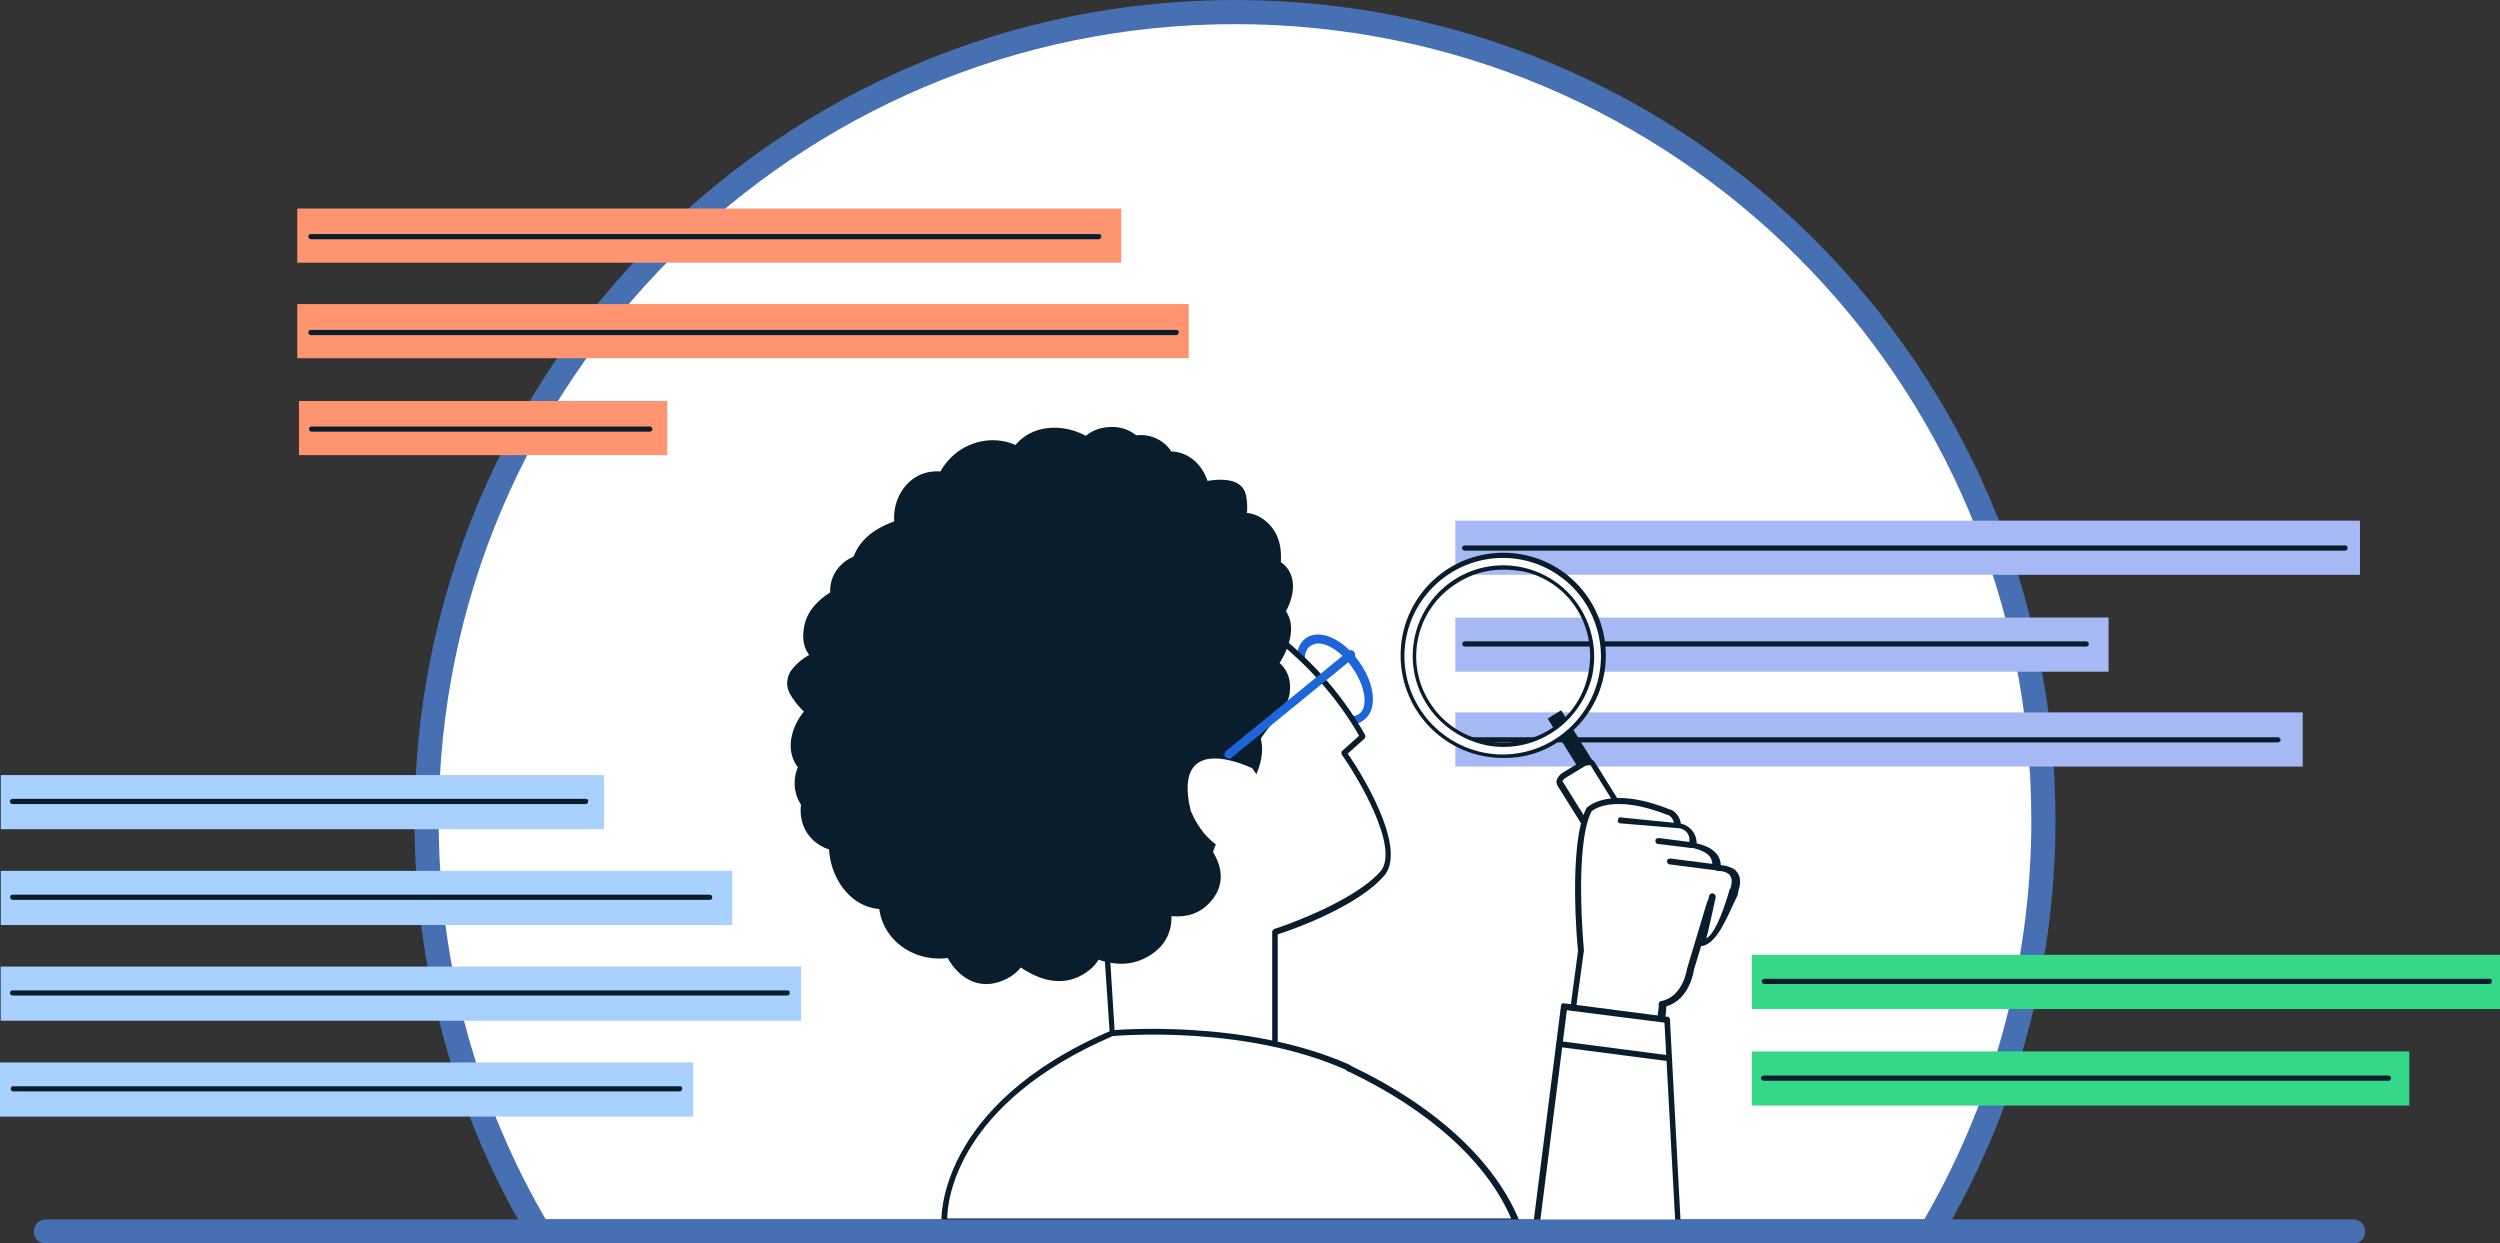 <?xml version="1.0" encoding="utf-8"?>
<!-- Generator: Adobe Illustrator 22.0.1, SVG Export Plug-In . SVG Version: 6.00 Build 0)  -->
<svg version="1.1" id="Layer_1" xmlns="http://www.w3.org/2000/svg" xmlns:xlink="http://www.w3.org/1999/xlink" x="0px" y="0px"
	 viewBox="0 0 724.9 360.5" style="enable-background:new 0 0 724.9 360.5;" xml:space="preserve">
<rect x="0" y="0" width="724.9" height="360.5" fill="#333333" stroke="none"/>
<style type="text/css">
	.st0{fill:#FFFFFF;stroke:#4770B2;stroke-width:7;}
	.st1{fill:#A6B9F4;}
	.st2{fill:#A8D1FF;}
	.st3{fill:#FF9570;}
	.st4{fill:#35D888;}
	.st5{fill:#0A1D2C;}
	.st6{fill:none;}
	.st7{fill:#1D65D8;}
	.st8{fill:#FFFFFF;}
	.st9{fill:none;stroke:#4770B2;stroke-width:7;stroke-linecap:round;}
</style>
<g id="Group_2051" transform="translate(15089 -1290)">
	<path class="st0" d="M-14529,1647c20.6-34.9,32.5-75.6,32.5-119.1c0-129.5-105-234.4-234.4-234.4c-129.5,0-234.4,105-234.4,234.4
		c0,43.5,11.8,84.2,32.5,119.1H-14529z"/>
	<g id="Group_1505" transform="translate(85.295 814.469)">
		<rect id="Rectangle_110" x="-14752.3" y="626.5" class="st1" width="262.3" height="15.7"/>
		<rect id="Rectangle_111" x="-14752.3" y="654.6" class="st1" width="189.4" height="15.7"/>
		<rect id="Rectangle_112" x="-14752.3" y="682.1" class="st1" width="245.7" height="15.7"/>
		<rect id="Rectangle_113" x="-15174.1" y="755.8" class="st2" width="232.1" height="15.7"/>
		<rect id="Rectangle_114" x="-15088.1" y="536" class="st3" width="238.9" height="15.7"/>
		<rect id="Rectangle_115" x="-15088.1" y="563.7" class="st3" width="258.5" height="15.7"/>
		<rect id="Rectangle_116" x="-15087.6" y="591.8" class="st3" width="106.8" height="15.7"/>
		<rect id="Rectangle_117" x="-15174.3" y="783.6" class="st2" width="201" height="15.7"/>
		<rect id="Rectangle_118" x="-14666.3" y="752.4" class="st4" width="218.4" height="15.7"/>
		<rect id="Rectangle_119" x="-14666.3" y="780.4" class="st4" width="190.6" height="15.7"/>
		<path id="Path_1130" class="st5" d="M-14855.7,544.9h-228.5c-0.4,0-0.7-0.4-0.7-0.8c0-0.4,0.3-0.7,0.7-0.7h228.5
			c0.4,0,0.7,0.2,0.7,0.5c0,0.1,0,0.1,0,0.2C-14855,544.6-14855.3,544.9-14855.7,544.9z"/>
		<path id="Path_1131" class="st5" d="M-14833.2,572.7h-251c-0.4,0-0.7-0.4-0.7-0.8c0-0.4,0.3-0.7,0.7-0.7h251
			c0.4,0,0.7,0.2,0.7,0.5c0,0.1,0,0.1,0,0.2C-14832.5,572.3-14832.8,572.7-14833.2,572.7z"/>
		<path id="Path_1132" class="st5" d="M-14985.9,600.7h-98.1c-0.4,0-0.7-0.4-0.7-0.8c0-0.4,0.3-0.7,0.7-0.7h98.1
			c0.4,0,0.7,0.3,0.8,0.7C-14985.1,600.3-14985.4,600.7-14985.9,600.7C-14985.8,600.7-14985.9,600.7-14985.9,600.7z"/>
		<path id="Path_1133" class="st5" d="M-14494.3,635.2h-255.3c-0.4,0-0.7-0.3-0.8-0.7c0-0.4,0.3-0.7,0.7-0.8c0,0,0,0,0.1,0h255.3
			c0.3,0,0.7,0.2,0.7,0.5c0,0.1,0,0.1,0,0.2C-14493.6,634.9-14493.9,635.2-14494.3,635.2z"/>
		<path id="Path_1134" class="st5" d="M-14569.4,663h-180.2c-0.4,0-0.7-0.4-0.7-0.8c0-0.4,0.3-0.7,0.7-0.7h180.2
			c0.4,0,0.7,0.3,0.8,0.7C-14568.6,662.7-14568.9,663-14569.4,663L-14569.4,663z"/>
		<path id="Path_1135" class="st5" d="M-14513.8,690.8h-235.8c-0.4,0-0.7-0.4-0.7-0.8c0-0.4,0.3-0.7,0.7-0.7h235.8
			c0.4,0,0.7,0.3,0.8,0.7C-14513.1,690.5-14513.4,690.8-14513.8,690.8L-14513.8,690.8z"/>
		<g id="Group_1129" transform="translate(681.923 1838.353)">
			<line id="Line_130" class="st6" x1="-15344.6" y1="-1078" x2="-15086.6" y2="-1078"/>
			<path id="Path_1136" class="st5" d="M-15134.6-1077.5h-210c-0.4,0-0.7-0.3-0.8-0.7s0.3-0.7,0.7-0.8c0,0,0,0,0.1,0h210.2
				c0.4-0.1,0.7,0.2,0.7,0.5c0,0.1,0,0.1,0,0.2C-15133.6-1077.7-15134.1-1077.5-15134.6-1077.5z"/>
		</g>
		<path id="Path_1137" class="st5" d="M-14481.7,788.9h-181.2c-0.4,0-0.7-0.3-0.8-0.7c0-0.4,0.3-0.7,0.7-0.8c0,0,0,0,0.1,0h181.2
			c0.4,0,0.7,0.4,0.7,0.8S-14481.3,788.9-14481.7,788.9z"/>
		<g id="Group_1130" transform="translate(171.242 1806.949)">
			<rect id="Rectangle_120" x="-15345.3" y="-1078.9" class="st2" width="212.1" height="15.7"/>
			<path id="Path_1138" class="st5" d="M-15139.7-1070.5h-202.2c-0.4,0-0.7-0.4-0.7-0.8s0.3-0.7,0.7-0.7h202.2
				c0.4,0,0.7,0.4,0.7,0.8C-15139-1070.8-15139.3-1070.5-15139.7-1070.5L-15139.7-1070.5z"/>
		</g>
		<path id="Path_1139" class="st5" d="M-14946,764.2h-224.7c-0.4,0-0.7-0.4-0.7-0.8c0-0.4,0.3-0.7,0.7-0.7h224.7
			c0.4,0,0.7,0.2,0.7,0.5c0,0.1,0,0.1,0,0.2C-14945.3,763.9-14945.6,764.2-14946,764.2z"/>
		<path id="Path_1140" class="st5" d="M-14977.2,792h-193.3c-0.4,0-0.7-0.4-0.7-0.8c0-0.4,0.3-0.7,0.7-0.7h193.3
			c0.4,0,0.7,0.2,0.7,0.5c0,0.1,0,0.1,0,0.2C-14976.5,791.7-14976.8,792-14977.2,792z"/>
		<g id="Group_1131" transform="translate(171.242 1779.169)">
			<rect id="Rectangle_121" x="-15345.3" y="-1078.9" class="st2" width="174.9" height="15.7"/>
			<path id="Path_1141" class="st5" d="M-15175.7-1070.5h-166.2c-0.4,0-0.7-0.3-0.8-0.7c0-0.4,0.3-0.7,0.7-0.8c0,0,0,0,0.1,0h166.2
				c0.4,0,0.7,0.2,0.7,0.5c0,0.1,0,0.1,0,0.2C-15175-1070.8-15175.3-1070.5-15175.7-1070.5z"/>
		</g>
		<path id="Path_1142" class="st7" d="M-14782.2,685.5c-3.9,0-8.5-2.9-12.1-8c-4.8-6.8-5.3-14-1.4-16.9c4.1-2.9,10.9,0.2,15.5,6.8
			c4.8,6.8,5.3,14,1.4,16.9C-14779.8,685.1-14781,685.6-14782.2,685.5z M-14792.1,662.1c-0.8,0-1.5,0.3-2.2,0.7
			c-2.9,1.9-1.9,8.2,1.9,13.5c3.9,5.3,9.4,8.2,12.1,6.3c2.9-1.9,1.9-8.2-1.9-13.5C-14785.1,664.7-14789.2,662.1-14792.1,662.1
			L-14792.1,662.1z"/>
		<g id="Group_1132" transform="translate(489.391 1733.658)">
			<path id="Path_1143" class="st8" d="M-15304.5-1081.4c0,0,22,10.9,36.2,36.2l-5.3,4.8c0,0,17.9,25.6,11.4,34.8
				c-8,9.9-31.2,17.4-31.2,17.4v34.3l-47.6-4.8l-3.4-50.7"/>
			<path id="Path_1144" class="st5" d="M-15293.6-952.8L-15293.6-952.8l-47.6-4.8c-0.4,0-0.7-0.3-0.7-0.7l-3.4-50.7
				c0-0.5,0.2-1,0.7-1s1,0.2,1,0.7l3.1,50l45.7,4.8v-33.3c0-0.5,0.2-0.7,0.7-1c0.2,0,22.9-7.5,30.9-16.9c5.1-7-6.5-26.6-11.4-33.6
				c-0.2-0.5-0.2-1,0.2-1.2l4.8-4.3c-14-24.4-35.3-35.3-35.5-35.3c-0.5-0.2-0.7-0.7-0.5-1.2s0.7-0.7,1.2-0.5
				c0.2,0,22.2,11.4,36.5,36.7c0.2,0.5,0.2,0.7-0.2,1.2l-4.8,4.3c2.9,4.1,17.2,26.3,10.9,35c-7.5,9.2-27.3,16.2-31.2,17.4v33.8
				c0,0.3-0.1,0.5-0.2,0.7C-15293.1-953.1-15293.4-952.8-15293.6-952.8z"/>
		</g>
		<g id="Group_1133" transform="translate(399.03 1697.683)">
			<path id="Path_1145" class="st5" d="M-15332-995.6c-2.4,3.1-4.1,7-2.7,10.6c1.5,3.6,7,5.3,9.2,1.9c-2.2,4.6-2.2,10.6,1.2,14.5
				s10.1,4.8,13.5,1c-2.7,4.6-1.9,10.5,1.9,14.3c4,3.6,9.9,4.1,14.5,1.2c-0.5,5.1,4.6,9.9,9.4,8.7s6.8-8.7,2.7-11.6
				c2,2.7,4.4,5.1,7,7.2c2.4,1.9,5.3,3.6,8.2,3.9c2.9,0.2,6.5-1,8-3.6c1.5-2.7,0-6.8-2.9-7.5c3.6,2.7,7.2,5.3,11.6,6
				c4.4,0.7,9.4-1,11.1-5.1c1.4-3.9-0.5-8-2.4-11.4c3.6,1.9,7.7,3.9,11.6,3.1c4.1-0.7,7-6,4.3-9.2c-0.7-0.7-1.7-1.4-1.9-2.2
				c-0.2-1,0-2,0.5-2.9c2.1-4.7,4.7-9.3,7.7-13.5c2.4-3.4,4.8-6.5,6-10.4s0.2-8.7-3.1-10.6c2.8-1.8,5.4-4,7.7-6.5
				c0.8-0.7,1.3-1.6,1.4-2.7c-0.1-1-0.7-1.8-1.4-2.4c-2.9-2.9-6.4-5.2-10.1-6.8c3.8-2.1,5.3-6.9,3.2-10.7c-1.9-3.5-6.2-5.1-9.9-3.5
				l2.2-10.1c0.4-1,0.4-2.1,0-3.1c-0.6-1.7-2.4-2.5-4.1-1.9c-1.7,0.2-3.1,1.4-4.3,2.4c-0.5-3.6-1.4-7.7-4.1-9.9
				c-2.9-2.4-8.2-1.7-9.2,1.9c-2.1-5.1-7.3-8.4-12.8-8c-1.3,0.3-2.7,0.4-4.1,0.2c-2.9-0.5-4.8-3.1-7.7-3.6c-2.4-0.5-4.8,1.2-7.2,2.2
				c-4.9,2.2-10.5,2.6-15.7,1.2c-1.4-0.5-2.9-1-4.3-0.5c-1.9,0.5-3.1,2.7-3.1,4.8c0,1.9,1,3.9,1.7,5.8c-3.6-1.2-7.7-2.4-11.4-1
				c-3.6,1.2-6.3,6.3-3.6,9.2c-3.1-1-6.5-1.9-9.4-0.5s-4.3,5.8-1.7,7.7c-2.9,1.2-5.8,2.7-7.7,5.3c-1.9,2.4-2.2,6.5,0,8.7
				c1.7,1.4,4.1,1.9,5.1,3.9c-3.4,0.7-6.7,1.9-9.7,3.6c-0.8,0.4-1.4,1.1-1.7,1.9c0.1,0.7,0.4,1.4,1,1.9c2.3,2.4,4.8,4.6,7.5,6.5
				c-3.6,0.7-7,3.4-7.7,7s2.4,7.7,6.3,7.2c-3.4,0-6.3,3.4-5.6,6.5s5.1,5.1,7.7,2.9"/>
			<path id="Path_1146" class="st5" d="M-15337.3-998.8c-3.9,6.3-6.3,14.7,0,20.5c5.1,4.3,11.1,3.6,15.7-0.2l-10.1-5.8
				c-5.6,15,8,33.3,23.7,22.5c-2.9-2.2-5.8-4.6-8.9-6.8c-7,16.9,9.9,29.7,25.1,22.2c-3.1-1.7-6-3.4-9.2-5.3
				c1.2,8.9,8.7,18.1,18.6,13.8c8.9-3.6,9.7-14.5,3.9-21.3c-5.1-6-13.3,2.7-8.5,8.5c6.5,8,18.1,17.6,28.5,10.6
				c5.4-3.4,7-10.6,3.5-16c-1.1-1.7-2.6-3.1-4.5-4.1c-7-3.9-12.3,5.8-6,10.4c7.2,5.3,16.7,10.1,25.4,4.8c9.2-5.6,7-15.5,3.1-23.4
				l-8.2,8.2c7.5,3.6,16.7,6.5,22.9-0.5c5.1-5.8,2.9-12.1-1.4-17.4l1.4,5.8c2.4-14.7,24.9-28.7,9.7-43.5c-0.5,3.1-0.7,6.3-1.2,9.4
				c4.6-3.1,12.1-8,12.1-14.5c-0.2-7-9.4-11.8-14.5-14.5c0.5,3.1,0.7,6.3,1.2,9.4c12.6-10.6,2.4-27.3-12.6-24.2l7.5,7.5
				c1.2-6,5.1-14.7-0.2-19.8c-4.3-4.3-10.4-3.1-15,0.5c2.9,1.2,5.8,2.4,8.9,3.6c-1.9-11.4-16.2-24.2-24.4-9.7h10.4
				c-3-5.7-8.4-9.7-14.7-10.9c-4.3-0.7-9.4-2.7-13.5-3.1c-4.1-0.5-7.2,1.4-11.4,2.4c-7,1.7-17.2-2.4-23.2,2.9
				c-5.1,4.8-3.6,11.1-1.2,16.9c2.2-2.9,4.6-5.8,6.8-8.9c-12.3-3.6-28.5,1.4-21.7,17.2c2.2-2.9,4.6-5.8,6.8-8.9
				c-5.8-1.7-12.6-2.4-17.2,2.4c-3.6,3.7-3.9,9.5-0.7,13.5c0.7-2.7,1.4-5.6,2.2-8.2c-5.6,2.7-11.4,6.5-12.1,13.3
				c-1,7.7,4.1,8.9,8.2,14c1-3.4,1.7-6.8,2.7-10.1c-5.3,1.4-10.4,2.9-14,7.2c-1.8,2-2.2,4.9-1,7.2c2.2,4.1,5.8,7,9.4,9.9
				c1-3.4,1.7-6.8,2.7-10.1c-12.6,4.3-17.9,23.2-1.4,26.1v-11.6c-15.5,5.1-9.9,27.1,5.3,21c7.2-2.9,4.1-14.5-3.1-11.6
				c0.2,0.7,0.7,1.4,1,2.2c5.3-1.7,6.3-10.4,0-11.6l1.4-2.9c3.9-1.2,6.5-7,2.7-10.1c-2.7-2.2-6-4.3-7.5-7.5c-0.2,2.4-0.7,4.8-1,7.2
				c2.5-2.1,5.5-3.5,8.7-4.1c4.8-1.2,5.3-6.8,2.7-10.1c-0.5-0.7-3.4-2.7-3.4-3.1c-0.5-2.2,2.2-3.9,4.8-5.3c2.7-1.5,3.9-5.8,2.2-8.2
				c1.4,0.5,2.9,1.2,4.3,1.7c5.6,1.4,8.7-4.3,6.8-8.9c2.7-0.7,5.6-0.5,8.2,0.7c5.6,1.7,8.7-4.3,6.8-8.9c-2.2-1.7-1.2-1.7,2.9-0.2
				c1.8,0.3,3.7,0.4,5.6,0.2c3.4-0.2,6.3-1.7,9.4-2.2c5.8-0.7,22.2,0.7,25.1,6.3c1.8,2.9,5.5,3.8,8.4,2c0.8-0.5,1.5-1.2,2-2
				c1.4,2,2.2,4.3,2.2,6.8c0.7,3.6,6,5.8,8.9,3.6c-1.2-1.4-1.7-1-1.4,1c-0.2,1.7-0.7,3.4-1,5.1c-0.8,3.4,1.3,6.7,4.6,7.5
				c0.9,0.2,1.9,0.2,2.8,0c0.2,1.4,0.7,2.7,1,4.1c-2.9,2.4-1.9,7.7,1.2,9.4c3.7,1.5,7,4,9.4,7.2v-6c-1.6,3-4.1,5.4-7,7
				c-3.1,2.2-4.1,6.5-1.2,9.4c5.8,5.6-9.4,21-11.6,27.3c-0.7,1.9-0.7,3.9-1.2,6c-1,3.1,8.2,9.7-5.1,3.1c-2.9-1.6-6.6-0.5-8.2,2.4
				c-1,1.8-1,4,0,5.8c-2.2,5.8-4.8,7.5-8,5.1c-1.4-1-2.7-1.9-4.1-2.9c-1.9,3.4-4.1,7-6,10.4c-5.6-2.9-8.9-4.6-13-9.4l-8.5,8.5
				c-0.7-0.5-1.2-0.7-1.9-1.2c-0.5-4.6-4.6-7.5-9.2-5.3c-8.2,0.5-10.6-2.4-7.5-8.7c1.9-4.8-4.8-9.7-8.9-6.8
				c-6.5-1.7-8.5-4.6-5.8-8.7c2.2-6.3-6-9.4-10.1-5.8c1-1.9,2.2-3.6,3.1-5.6C-15322.8-999.3-15333.2-1005.3-15337.3-998.8
				L-15337.3-998.8z"/>
		</g>
		<g id="Group_1134" transform="translate(410.875 1681.23)">
			<path id="Path_1147" class="st5" d="M-15255.2-1068.8c-1-3.4-2.9-6.5-6.5-7.2s-8,2.7-6.8,6c-2.2-4.1-6.7-6.6-11.4-6.3
				c-4.8,0.5-9.2,5.3-8.5,9.9c-1.7-4.3-7-6.8-11.6-5.6s-8.7,5.8-8.9,10.4c-3.4-2.7-9.9-1.2-11.8,2.9c-1.9,4.1,2.7,9.4,7.2,7.7
				c-3.2,0.2-6.4,0.8-9.4,1.7c-2.9,0.8-5.5,2.3-7.7,4.3c-1.9,2.2-2.9,5.3-1.7,8c1.2,2.4,5.1,3.4,7.2,1.4c-3.9,1.4-8,2.9-11.1,5.8
				s-4.6,7.7-2.4,10.9c1.9,2.9,6,3.6,9.7,3.9c-3.4,1.9-7.2,3.9-8.9,7.2c-1.7,3.4,0.5,8.5,4.3,8c0.8-0.3,1.8-0.4,2.7-0.2
				c0.8,0.3,1.5,0.9,1.9,1.7c2.4,3.9,4.4,8.2,5.8,12.6c1.2,3.4,1.9,7,4.1,9.7c2.2,2.7,6.3,4.3,9.7,2.9c-0.3,3-0.2,6,0.5,8.9
				c0.1,0.9,0.5,1.8,1.2,2.4c0.8,0.4,1.8,0.4,2.7,0c3.8-0.9,7.5-2.4,10.9-4.3c-0.7,3.6,2.2,7.2,5.8,7.7s7.7-2.4,8.7-5.8
				c2.2,2.2,4.1,4.3,6.3,6.5c0.7,0.7,1.2,1.4,2.2,1.4c1.6,0.1,3.1-0.7,3.9-2.2c0.6-1.4,0.9-3,0.7-4.6c2.9,1.4,6.5,2.7,9.9,1.7
				s6-5.3,3.9-7.7c5.2,0.9,10.4-1.4,13.3-5.8c0.6-1.2,1.3-2.3,2.2-3.4c1.9-1.9,5.1-2.2,7-4.1c1.7-1.7,1.9-4.3,2.4-6.5
				c1.3-4.9,4.1-9.3,8-12.6c1.2-1,2.4-1.7,2.9-3.1c0.6-1.7-0.1-3.6-1.7-4.6c-1.6-0.9-3.5-1.4-5.3-1.4c2.9-2.2,6.3-4.8,7.2-8.2
				c1.2-3.4-1.2-7.7-4.8-7.2c2.4-1.9,5.1-4.1,5.8-6.8c0.7-2.7-1.9-6.3-4.8-5.1c0.7-2.9,1.2-5.8,0.5-8.5s-3.4-4.8-6.3-4.1
				c-1.9,0.5-3.9,2.2-5.8,1.9c1.4-2.9,2.4-6,2.9-9.2c0-0.7,0.2-1.7-0.5-2.2c-0.5-0.5-1.4-0.2-2.2-0.2c-3.1,0.5-6.2,1.4-9.2,2.4
				c1.4-3.1,1.4-7-1-9.4c-2.4-2.2-7.2-1.9-8.9,1.2c1.7-2.2,1.2-5.4-1-7c-0.2-0.2-0.5-0.3-0.7-0.4c-2.7-1-6.5,1.4-6.5,4.3"/>
			<path id="Path_1148" class="st5" d="M-15249.4-1070.2c-2.7-6.5-7-12.6-15-11.6c-6.3,0.7-9.9,5.8-10.1,11.8
				c3.9-1,7.5-1.9,11.4-3.1c-9.4-12.8-30.2-11.8-31.2,6.5c3.9-1,7.5-1.9,11.4-3.1c-8.7-14-28.5-9.4-31.6,6.3
				c2.9-1.2,5.8-2.4,8.9-3.6c-21.7-10.6-28.7,23.9-7.7,22v-12.1c-9.4,1-22.2,3.6-24.9,14.5c-2.2,9.2,6,16.4,15,12.8
				c7-2.9,4.3-14.3-3.1-11.6c-8.5,3.1-18.4,8-18.8,18.4c-0.2,9.9,8.2,13,16.7,14c-1-3.9-1.9-7.5-3.1-11.4
				c-5.8,3.1-11.8,7.2-12.3,14.5c-0.5,7.5,4.1,8.7,9.2,11.8c6.5,3.9,6.3,14.7,10.9,21c4.1,5.6,10.1,7,16.7,5.6
				c-2.7-1.9-5.1-3.9-7.7-5.8c0,5.3,0,9.7,2.4,14.5c1.1,1.9,3.1,3,5.3,2.9c6,0.2,11.4-2.4,16.4-5.1c-3.1-1.7-6-3.4-9.2-5.3
				c0.7,15,19.1,18.4,25.6,4.8c-3.1,0.5-6.3,0.7-9.4,1.2c4.3,4.6,9.4,12.1,16.7,9.2c5.1-1.9,6.8-7,6.8-12.1
				c-2.7,1.9-5.1,3.9-7.7,5.8c9.4,3.9,26.1,0.2,21-13.5c-1.9,2.7-3.9,5.1-5.8,7.7c7.2,0.5,12.6-2.2,17.4-7.7
				c5.1-5.8,9.9-7.2,12.8-15c2.2-6,5.3-8.7,8.9-13.8c1.7-2.4,2.4-3.9,2.4-6.8c0-6.5-5.6-9.7-11.4-10.6c1,3.4,1.7,6.8,2.7,10.1
				c8-6.3,15.5-22.9-0.2-25.6c1,3.4,1.7,6.8,2.7,10.1c8.7-7,11.1-21.3-3.1-22.2c1.9,2.7,3.9,5.1,5.8,7.7c1.2-6,1.9-12.6-3.1-17.2
				c-5.3-4.8-10.1-2.2-15.9-1c2.2,2.9,4.6,5.8,6.8,8.9c2.2-5.3,4.1-10.1,2.9-15.9c-0.7-2.9-3.1-4.1-5.8-4.3c-4.3-0.5-8.7,1-12.8,2.4
				l7.5,7.5c3.9-13.3-8.9-24.6-20-14l10.1,5.8c5.3-15-15.7-21-19.8-6.3c-2.2,7.5,9.4,10.6,11.6,3.1c-1.2,0-2.2-0.2-3.4-0.2
				c-2.2,6,6,9.9,10.1,5.8c0,0.7-0.2,1.4-0.2,2.4c-1.2,4.3,3.1,8.9,7.5,7.5c3.1-1,6.3-2.4,9.7-1.9l-5.8-4.3c0,2.4-0.5,4.7-1.7,6.8
				c-1.9,4.8,1.2,10.1,6.8,8.9c4.1-0.7,5.3-2.9,4.1,3.4c-0.7,4.1,1.7,7.5,5.8,7.7c-2.2-1-3.9-0.5-5.3,1.7c-3.4,2.7-1.7,9.4,2.7,10.1
				c-1.2,2.2-2.9,4-5.1,5.3c-3.4,2.7-1.7,9.4,2.7,10.1c3.1,1.2,3.6,0.7,1.4-1c-1.4,1.1-2.6,2.4-3.6,3.9c-2.2,2.9-4,6.2-5.3,9.7
				c-2.2,5.3-3.1,5.8-7.2,8.9c-4.8,3.6-4.6,8.9-12.3,8.5c-3.6-0.2-7.2,4.1-5.8,7.7c-2.2,0.5-4.4,0-6.3-1.2c-3.6-1.4-7.7,2.2-7.7,5.8
				c1.2-2.4,0.2-4.3-2.7-5.8c-2.4-2.7-7.7-2.2-9.4,1.2c-1,0.5-2.2,0.7-3.1,1.2c-0.1-3.4-2.9-6.1-6.4-6.1c-1,0-1.9,0.3-2.8,0.7
				c-3,2.2-6.7,3.4-10.4,3.4c1.7,1,3.4,1.9,5.3,2.9c-1-2.7-1.2-5.6-0.7-8.5c0-3.4-2.8-6.1-6.1-6c-0.5,0-1.1,0.1-1.6,0.2
				c-5.3,1.2-9.9-18.6-12.8-22.5c-1.2-1.4-2.9-2.4-4.1-3.9c-1-0.5-2-0.7-3.1-0.7c1.2-1.7,2.9-2.9,4.8-3.6c5.8-3.1,2.4-10.6-3.1-11.4
				c-11.6-1.4,5.8-8.7,5.3-8.7c-1-3.9-2.2-7.7-3.1-11.6c4.1-1.9,8.5-3.1,13-3.6c7.5-0.7,7.7-12.8,0-12.1c0.6,0.2,1.1,0.4,1.7,0.5
				c3.1,1.7,8,0.5,8.9-3.6c3.1-1.2,6.5-2.2,9.7-3.4c3.1,5.1,10.9,2.9,11.4-3.1c2.9-0.2,5.8-0.2,8.7-0.5c3.4,4.6,11.1,3.4,11.4-3.1
				c0.5,1,0.7,1.9,1.2,2.9C-15258.1-1060.1-15246.2-1063.3-15249.4-1070.2L-15249.4-1070.2z"/>
		</g>
		<g id="Group_1135" transform="translate(443.969 1855.845)">
			<path id="Path_1149" class="st8" d="M-15344.6-1026.2c0,0-2.2-32.9,48.8-54.8c0,0,37.7-3.6,67.9,9.9c-0.2,0.2,37.2,15.2,49,44.9
				H-15344.6z"/>
			<path id="Path_1150" class="st5" d="M-15178.6-1025.3h-165.7c-0.4,0-0.8-0.3-1-0.7c0-0.2-1.7-33.8,49.5-55.6h0.2
				c0.5,0,38.2-3.4,68.4,9.9c0.1,0,0.2,0.1,0.2,0.2l0,0c0.2,0,0.5,0.2,1,0.5c24.2,11.6,41.3,27.5,48.3,44.7v0.7
				C-15177.9-1025.3-15178.3-1025.3-15178.6-1025.3z M-15343.6-1027h163.5c-7-16.4-23.7-31.4-46.9-42.5c-0.5-0.1-0.9-0.4-1.2-0.7
				c-29-12.8-64.7-9.9-67.4-9.7C-15340.7-1060.5-15343.6-1032.3-15343.6-1027z"/>
		</g>
		<path id="Path_1151" class="st7" d="M-14818,695.5c-0.4-0.1-0.7-0.2-1-0.5c-0.4-0.5-0.3-1.3,0.2-1.7l0,0l35.5-29
			c0.5-0.4,1.3-0.3,1.7,0.3c0.4,0.5,0.3,1.3-0.2,1.7l-35.5,29C-14817.4,695.5-14817.7,695.6-14818,695.5z"/>
		<path id="Path_1152" class="st8" d="M-14811.2,698.3c0,0-23.4-11.6-17.9,12.1c0,0,4.8,13.5,16.2,12.3c0.2,0.5,9.9-12.6,9.9-12.6
			L-14811.2,698.3z"/>
		<g id="Group_1148" transform="translate(577.42 1717.906)">
			<g id="Group_1140" transform="translate(0 0)">
				
					<rect id="Rectangle_122" x="-15297.1" y="-1031" transform="matrix(0.849 -0.528 0.528 0.849 -1771.346 -8235.552)" class="st5" width="4.6" height="24.9"/>
				<g id="Group_1138">
					<g id="Group_1137">
						<g id="Group_1136">
							<path id="Path_1153" class="st8" d="M-15331.1-1076.7c-13.6,8.4-17.8,26.3-9.4,39.9s26.3,17.8,39.9,9.4
								c13.6-8.4,17.8-26.3,9.4-39.9c-8.2-13.6-25.9-17.9-39.4-9.7C-15330.8-1076.9-15331-1076.8-15331.1-1076.7z M-15302.2-1030.3
								c-12.1,7.5-28,3.9-35.5-8.2s-3.9-28,8.2-35.5s28-3.9,35.5,8.2l0,0C-15286.4-1053.8-15290.1-1037.9-15302.2-1030.3
								L-15302.2-1030.3z"/>
							<path id="Path_1154" class="st5" d="M-15315.7-1022.6c-16.4,0.1-29.8-13.1-29.9-29.6c-0.1-16.4,13.1-29.8,29.6-29.9
								s29.8,13.1,29.9,29.6c0.1,10.3-5.2,19.9-13.9,25.3C-15304.6-1024.1-15310.1-1022.5-15315.7-1022.6z M-15315.9-1080.6
								c-15.7,0-28.5,12.7-28.6,28.4c0,15.7,12.7,28.5,28.4,28.6c15.7,0,28.5-12.7,28.6-28.4c0-5.3-1.5-10.5-4.2-15
								C-15296.9-1075.5-15306.1-1080.6-15315.9-1080.6L-15315.9-1080.6z M-15315.7-1025.8c-2,0-4.1-0.2-6-0.7
								c-6.8-1.7-12.7-5.9-16.4-11.8c-7.7-12.3-3.9-28.5,8.4-36.2l0,0c12.4-7.7,28.7-3.8,36.3,8.6c3.6,5.9,4.8,12.9,3.3,19.7
								c-1.7,6.8-5.9,12.7-11.8,16.4l0,0C-15306-1027.2-15310.8-1025.8-15315.7-1025.8L-15315.7-1025.8z M-15315.9-1077.2
								c-4.7,0-9.3,1.3-13.3,3.9c-11.7,7.2-15.4,22.5-8.2,34.2c0.1,0.1,0.1,0.2,0.2,0.3c3.5,5.7,9.2,9.7,15.7,11.1
								c6.5,1.5,13.4,0.4,19.1-3.1l0,0c5.7-3.5,9.7-9.2,11.1-15.7c1.5-6.5,0.4-13.4-3.1-19.1s-9.2-9.7-15.7-11.1
								C-15312-1077-15314-1077.2-15315.9-1077.2L-15315.9-1077.2z"/>
						</g>
					</g>
				</g>
				<g id="Group_1139" transform="translate(44.835 59.718)">
					<path id="Path_1155" class="st8" d="M-15317-1048c1-0.5,1.6-1.6,1.4-2.7l-18.8-30.2c-0.5-0.7-1.7-0.7-2.7,0l-5.5,3.4
						c-1,0.7-1.7,1.7-1.2,2.4l18.8,30.2c0.5,0.7,1.7,0.7,2.9,0L-15317-1048z"/>
					<path id="Path_1156" class="st5" d="M-15324.3-1043.2c-0.8,0-1.5-0.3-1.9-1l-18.8-30.2c-0.2-0.5-0.3-1-0.2-1.4
						c0.3-0.9,0.9-1.7,1.7-2.2l5.6-3.4c0.8-0.5,1.7-0.7,2.7-0.5c0.5,0.2,0.9,0.5,1.2,1l18.8,30.2c0.7,1.2,0,2.9-1.7,3.9l0,0
						l-5.3,3.1C-15322.9-1043.3-15323.6-1043.2-15324.3-1043.2z M-15335.9-1080.2c-0.3,0-0.7,0.1-1,0.2l-5.6,3.4
						c-0.5,0.2-0.7,0.7-1,1l18.8,30.2c0.6,0.1,1.2-0.1,1.7-0.5l5.3-3.1c1-0.5,1.2-1.2,1-1.2l-18.8-30.2
						C-15335.4-1080.2-15335.6-1080.2-15335.9-1080.2L-15335.9-1080.2z"/>
				</g>
			</g>
			<g id="Group_1147" transform="translate(38.313 71.005)">
				<g id="Group_1145" transform="translate(10.146)">
					<g id="Group_1141">
						<path id="Path_1157" class="st8" d="M-15304.5-1051.1l-5.8,19.1c0,0-1.2,8.7-8.2,10.1c0.5-0.2-1,8.2-1,8.2l-25.1-3.4l0.2-2.7
							l2.4-17.9c0,0-3.1-30.7,2.4-41.1c0,0,6-6.3,23.2,0.7c1.5,0.7,2.5,2,2.7,3.6"/>
						<path id="Path_1158" class="st5" d="M-15319.4-1012.7L-15319.4-1012.7l-25.1-3.4c-0.5,0-0.7-0.5-0.7-1l0.2-2.7l2.4-17.9
							c-0.2-1-2.9-30.9,2.4-41.3c0-0.1,0.1-0.2,0.2-0.2l0,0c0.2-0.2,6.5-6.5,23.9,0.5c0.5,0.1,1,0.3,1.4,0.7
							c1.1,0.9,1.8,2.2,1.9,3.6c0,0.5-0.4,1-1,1s-1-0.4-1-1c0-1.1-0.7-2.2-1.7-2.7h-0.2c-15.2-6-21.3-1.7-22-1
							c-5.1,10.1-2.2,40.1-2.2,40.3l-2.7,19.8l23.4,3.1c0.5-2.9,1-6,1-6.8v-0.2c-0.2-0.5,0.2-1,0.5-1.2h0.2c6.3-1.2,7.5-9.2,7.5-9.4
							l5.8-19.3c0.2-0.5,0.7-0.8,1.3-0.6c0.5,0.2,0.7,0.6,0.7,1.1l-5.8,19.1c0,0.2-1.2,8.7-8,10.6c-0.1,2.6-0.5,5.2-1.2,7.7
							C-15318.7-1013.2-15319-1012.7-15319.4-1012.7z"/>
					</g>
					<g id="Group_1142" transform="translate(14.188 5.654)">
						<path id="Path_1159" class="st8" d="M-15344.7-1081.4l16.9,1.7c2.5,0.4,4.3,2.8,3.9,5.3c0,0.1,0,0.2,0,0.2
							c0.2,0.5,7.7,0.7,7,6.8c-0.2,0,7.2-0.7,5.1,6.3c-0.2-0.2-3.6,14.7-8.9,15.7c-0.2-0.2,2.2-10.9,2.9-13.5"/>
						<path id="Path_1160" class="st5" d="M-15320.8-1044.7c-0.2,0-0.5-0.2-0.7-0.2c-0.7-1,2.7-14.3,2.7-14.3
							c0.1-0.5,0.6-0.9,1.1-0.8s0.9,0.6,0.8,1.1c0,0.1,0,0.1,0,0.2c-0.5,2.2-1.9,8.7-2.7,11.8c2.2-1.4,4.3-6,6.5-13.3
							c0.2-0.7,0.2-1,0.5-1.2c0.5-1.7,0.5-2.9-0.2-3.9c-1.2-1.4-3.9-1.2-3.9-1.2l-0.2-1h-1c0.5-3.6-2.4-4.8-5.3-5.6
							c-1-0.2-1.2-0.2-1.4-1v-0.5c0.5-1.9-0.6-3.8-2.5-4.2c-0.2-0.1-0.4-0.1-0.7-0.1l-16.7-1.4c-0.5,0-1-0.5-0.7-1
							c0-0.5,0.5-1,1-0.7l16.9,1.7c1,0.2,1.9,0.6,2.7,1.2c1.4,1.1,2.2,2.8,2.2,4.6l0,0c1.9,0.5,6.8,1.7,7,6.3
							c1.4,0.1,2.7,0.5,3.9,1.2c1.2,1,2.4,2.7,1.2,6.3v0.2c0,0.2-0.2,0.5-0.2,1C-15313.3-1053.9-15316.2-1045.6-15320.8-1044.7
							L-15320.8-1044.7z"/>
					</g>
					<g id="Group_1143" transform="translate(28.505 17.555)">
						<line id="Line_131" class="st6" x1="-15344.6" y1="-1081.2" x2="-15331.3" y2="-1079.5"/>
						<path id="Path_1161" class="st5" d="M-15331.3-1078.6L-15331.3-1078.6l-13.3-1.7c-0.5,0-0.7-0.5-0.7-1s0.5-0.7,1-0.7l13.3,1.7
							c0.5,0,0.7,0.5,0.7,1C-15330.6-1078.8-15330.8-1078.6-15331.3-1078.6z"/>
					</g>
					<g id="Group_1144" transform="translate(25.123 11.516)">
						<line id="Line_132" class="st6" x1="-15344.3" y1="-1081.2" x2="-15334.9" y2="-1080"/>
						<path id="Path_1162" class="st5" d="M-15334.9-1079L-15334.9-1079l-9.7-1.2c-0.5,0-0.7-0.5-0.7-1s0.5-0.7,1-0.7l9.4,1.2
							c0.5,0,0.7,0.5,0.7,1C-15333.9-1079.5-15334.4-1079-15334.9-1079z"/>
					</g>
				</g>
				<g id="Group_1146" transform="translate(0 59.347)">
					<path id="Path_1163" class="st8" d="M-15336.4-1081l-8,63h41.1l-3.1-59.2L-15336.4-1081z"/>
					<path id="Path_1164" class="st5" d="M-15303.3-1017.2h-41.1c-0.5,0.1-0.9-0.3-1-0.7c0-0.1,0-0.2,0-0.2l8-63
						c0-0.2,0.1-0.4,0.2-0.5c0.2-0.2,0.5-0.3,0.7-0.2l30,3.9c0.5,0,0.7,0.5,0.7,1l3.1,58.9c0,0.3-0.1,0.5-0.2,0.7
						C-15302.8-1017.2-15303-1017.2-15303.3-1017.2z M-15343.4-1018.9h39.1l-3.1-57.3l-28.3-3.6L-15343.4-1018.9z"/>
				</g>
				<path id="Path_1165" class="st5" d="M-15306.4-1005.7L-15306.4-1005.7l-31.6-4.1c-0.5,0-0.7-0.5-0.7-1s0.5-0.7,1-0.7l31.4,4.1
					c0.5,0,0.7,0.5,0.7,1C-15305.4-1005.9-15305.9-1005.7-15306.4-1005.7z"/>
			</g>
		</g>
	</g>
	<line id="Line_214" class="st9" x1="-15075.7" y1="1647.1" x2="-14406.7" y2="1647.1"/>
</g>
</svg>
